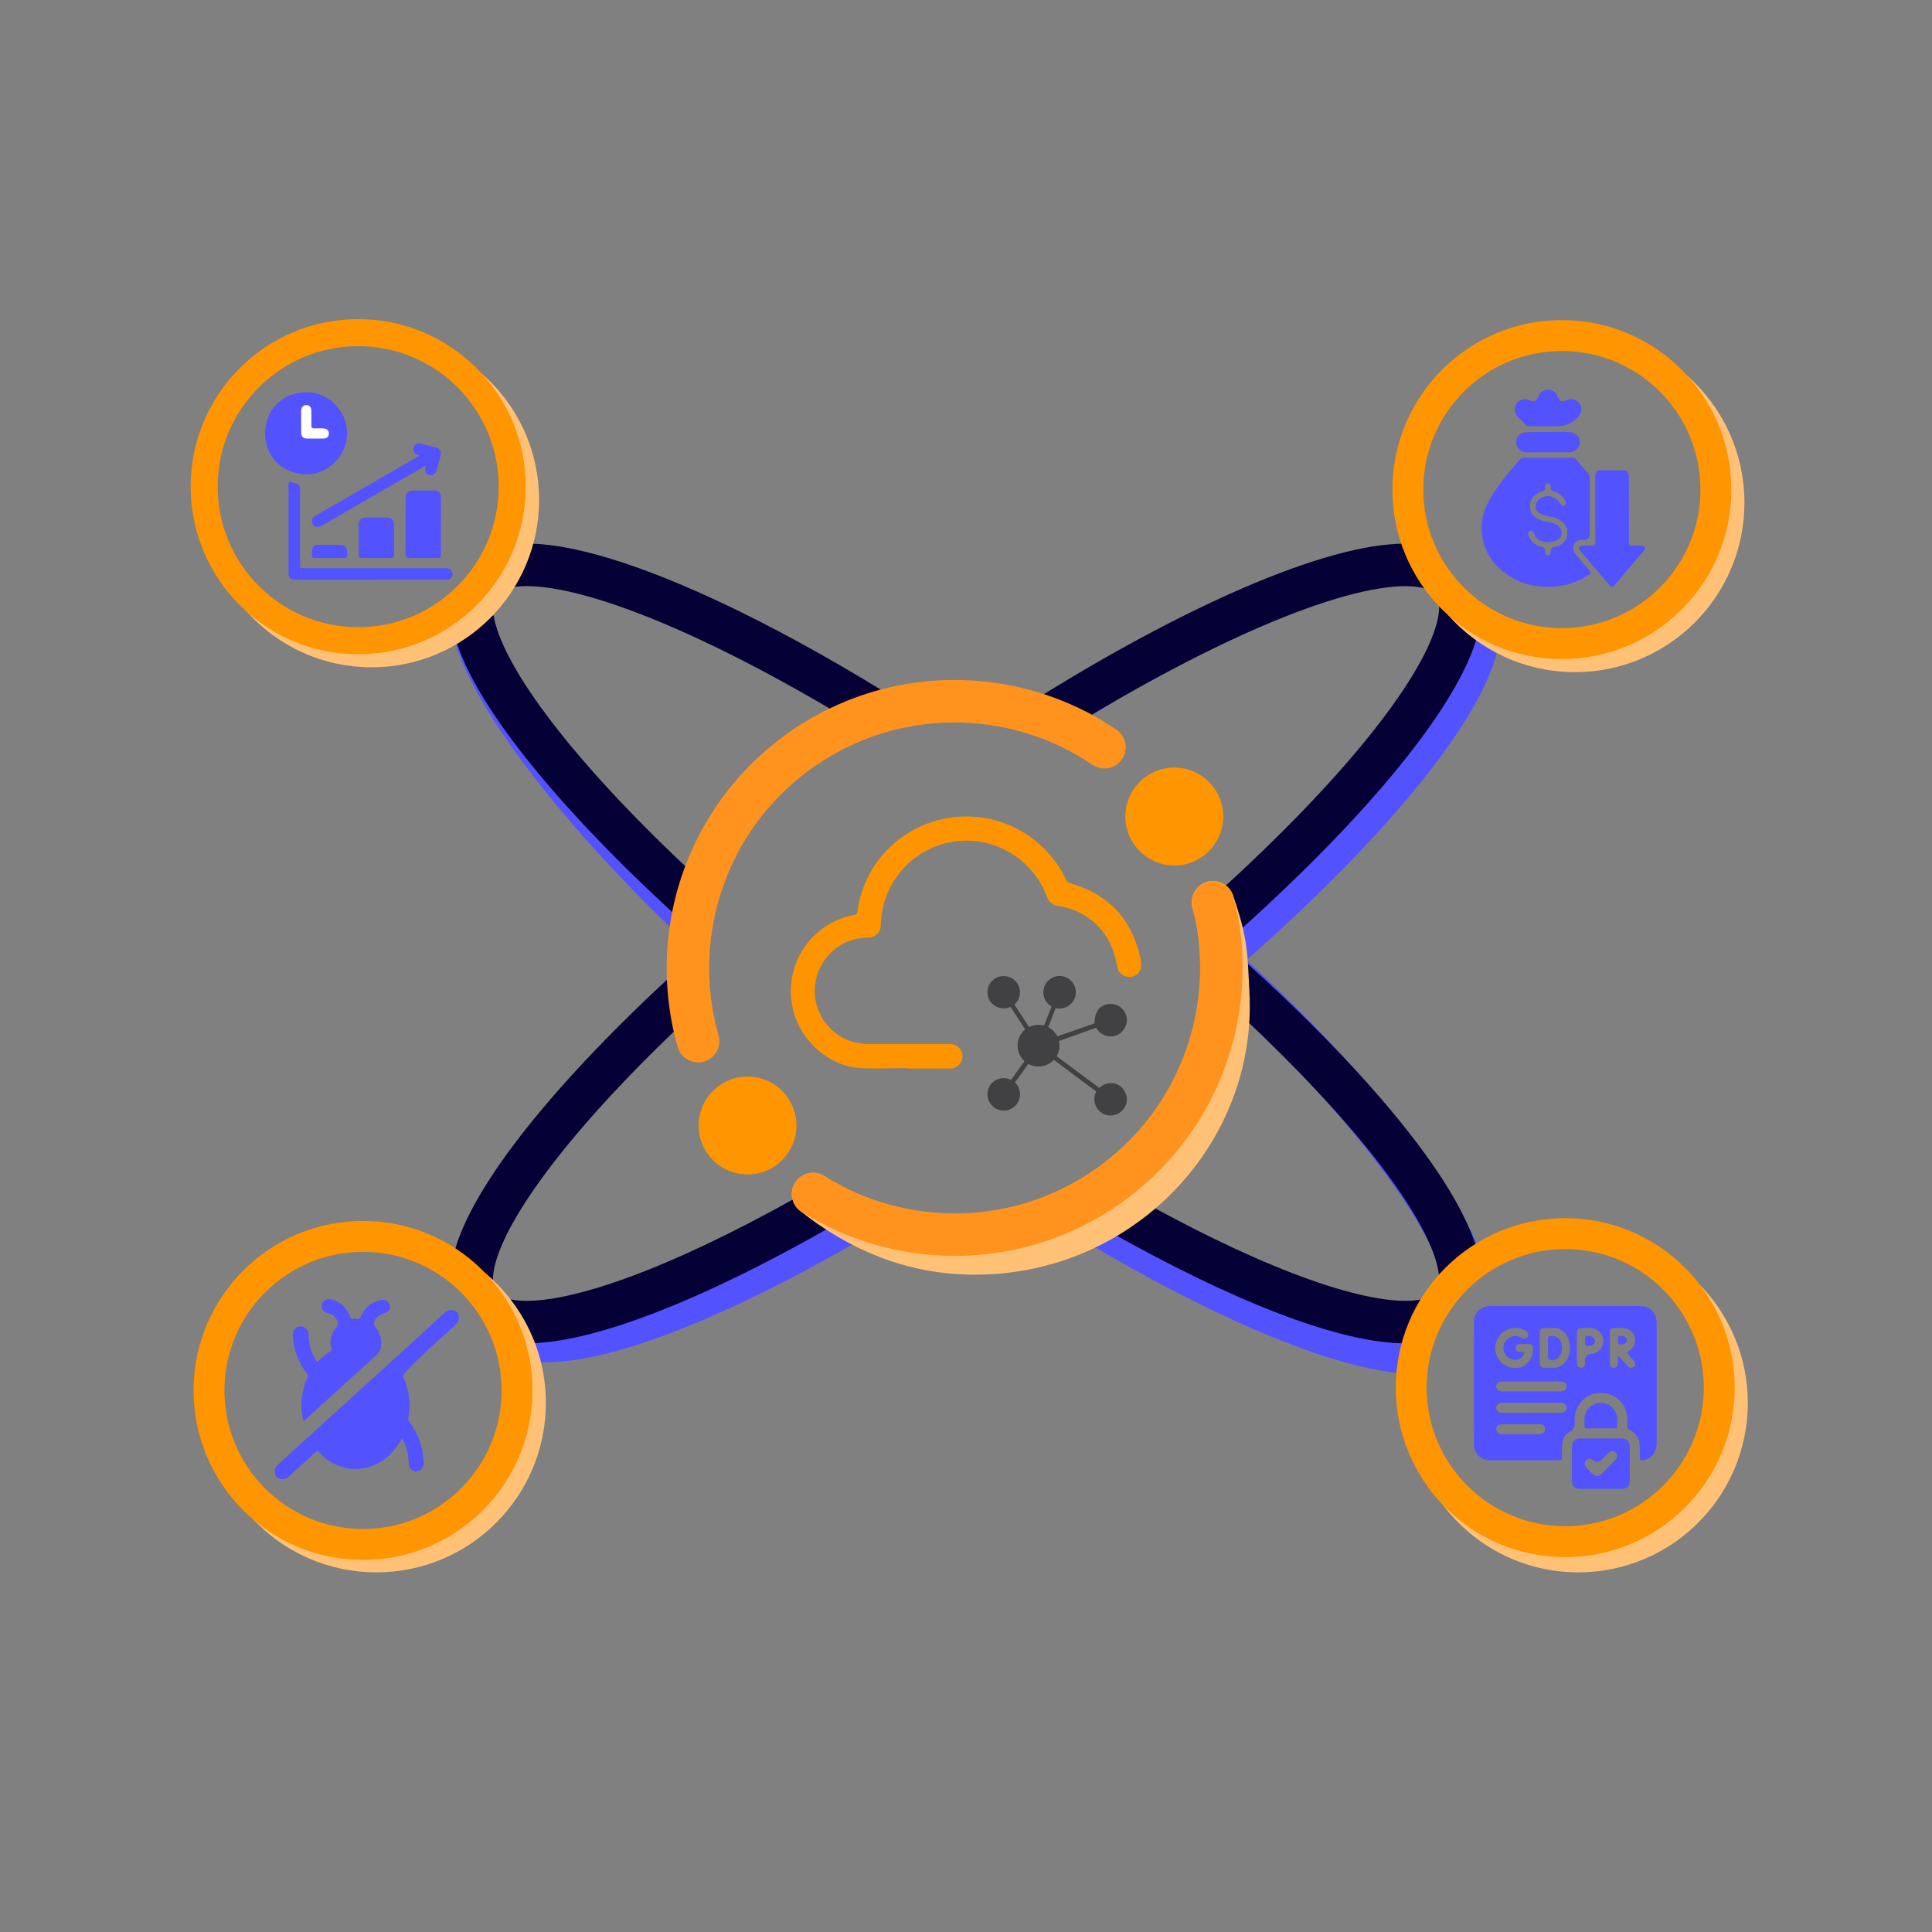 <?xml version="1.0" encoding="UTF-8"?><svg id="Graphique_11" xmlns="http://www.w3.org/2000/svg" viewBox="0 0 500 500"><rect x="0" y="0" width="500" height="500" fill="#808080" stroke="none"/><defs><style>.cls-1,.cls-2,.cls-3,.cls-4,.cls-5,.cls-6,.cls-7,.cls-8{fill:none;stroke-miterlimit:10;}.cls-1,.cls-6{stroke:#ff9500;}.cls-1,.cls-8{stroke-width:8px;}.cls-9{fill:#fff;}.cls-2,.cls-3,.cls-8{stroke:#ffc176;}.cls-2,.cls-4,.cls-5,.cls-7{stroke-width:11px;}.cls-2,.cls-7{stroke-linecap:round;}.cls-3,.cls-6{stroke-width:7px;}.cls-4{stroke:#050036;}.cls-10{fill:#ff9500;}.cls-5{stroke:#5252ff;}.cls-7{stroke:#ff931e;}.cls-11{fill:#fe9500;}.cls-12{fill:#5252ff;}.cls-13{fill:#414143;}</style></defs><path class="cls-5" d="m179.83,238.48c-.21-.19-.41-.39-.62-.6-1.83-1.74-3.62-3.48-5.36-5.21-1.36-1.34-2.7-2.68-4-4.01-30.57-31.01-46.97-57.04-47.52-68.37"/><path class="cls-5" d="m277.12,312.65c.2.12.41.25.62.37,2.06,1.27,4.12,2.5,6.15,3.71,1.94,1.15,3.87,2.28,5.78,3.38,1.84,1.05,3.65,2.08,5.46,3.09h.01c30.3,16.89,55.96,26.7,71.11,26.86"/><path class="cls-5" d="m314.35,248.39c.58.52,1.16,1.04,1.73,1.56.23.2.46.41.68.61,1.53,1.39,3.03,2.77,4.51,4.15,2.32,2.17,4.58,4.32,6.78,6.47,1.36,1.32,2.7,2.64,4,3.95,5.15,5.14,9.94,10.2,14.35,15.14.02.01.03.03.04.04,12.78,14.3,22.43,27.56,28.23,38.59,1.89,3.59,3.37,6.94,4.42,10.01"/><path class="cls-4" d="m314.34,248.77c.73.64,1.02,1.29,1.74,1.92.23.21.45.41.67.61,1.54,1.37,3.04,2.73,4.53,4.1,2.29,2.09,4.53,4.18,6.7,6.25,1.37,1.29,2.7,2.58,4.02,3.87,5.18,5.04,9.99,9.97,14.4,14.75.02.01.03.03.04.04,13.67,14.81,23.47,28.13,28.23,38.59,1.9,4.16,3.01,7.88,3.24,11.06"/><path class="cls-4" d="m282.51,309.72c.22.13.43.26.64.38,2.06,1.21,4.1,2.39,6.13,3.52,1.86,1.07,3.7,2.1,5.53,3.1,1.83,1.01,3.65,1.99,5.45,2.94,31.06,16.48,56.36,24.79,69,21.95"/><path class="cls-4" d="m180.63,234.69c-.21-.19-.42-.38-.62-.57-1.75-1.58-3.46-3.17-5.14-4.74-1.38-1.28-2.73-2.57-4.06-3.83-27.92-26.75-45.94-50.65-48.45-65.13-.01-.04-.02-.08-.03-.13"/><path class="cls-4" d="m132.16,146.47c.43-.06.87-.12,1.33-.16,15.57-1.47,45.58,10.03,81.15,30.64,1.85,1.07,3.72,2.17,5.6,3.29h.01c2.26,1.35,4.54,2.74,6.85,4.16.2.13.4.25.6.38"/><path class="cls-5" d="m133.35,345.83h.01c12.05,4.71,39.91-4.26,74.47-22.96l1.44-.78c3.41-1.86,6.88-3.82,10.41-5.87.76-.44,1.52-.88,2.29-1.33.03-.02.06-.04.09-.05"/><path class="cls-5" d="m313.91,248.77c.15-.13.3-.26.44-.38.55-.48,1.1-.95,1.64-1.43.21-.18.42-.36.62-.54,1.22-1.06,2.42-2.11,3.6-3.17,2.48-2.2,4.9-4.4,7.26-6.57.88-.81,1.74-1.61,2.59-2.41,33.07-30.94,53.48-58.57,52.78-72.94,0-.35-.03-.69-.08-1.02"/><path class="cls-4" d="m122.06,331.58c-.34-13.45,17.21-38.09,46.03-66.15,1-.98,2.02-1.96,3.05-2.95,2.3-2.19,4.67-4.41,7.1-6.64.2-.19.41-.38.62-.57"/><path class="cls-4" d="m129.18,341.18c.58.2,1.2.36,1.86.5h0c13.01,2.7,39-6.04,70.75-23.12.29-.15.57-.31.86-.46,3.44-1.86,6.94-3.81,10.5-5.86.48-.27.94-.55,1.42-.83h.02"/><path class="cls-4" d="m270.74,185.75s.07-.05.1-.06c3.49-2.18,6.93-4.27,10.33-6.28.73-.44,1.45-.87,2.17-1.29h0c39.4-23.07,72.24-35.17,86.72-31.17"/><path class="cls-4" d="m315.05,238.56c.18-.16.35-.31.53-.47.95-.85,1.89-1.69,2.82-2.53,2.49-2.25,4.92-4.48,7.28-6.7.7-.65,1.39-1.3,2.07-1.96,31.32-29.73,50.59-56.13,50.2-70.18v-.03"/><path class="cls-8" d="m434.06,100.29c8.22,7.3,13.4,17.95,13.4,29.81,0,22.01-17.85,39.85-39.86,39.85-11.88,0-22.55-5.2-29.84-13.44"/><path class="cls-8" d="m436.97,335.22c7.03,7.18,11.36,17.01,11.36,27.85,0,22.02-17.85,39.86-39.86,39.86-13.04,0-24.62-6.26-31.89-15.95"/><path class="cls-8" d="m122.91,332.45c8.78,7.3,14.36,18.31,14.36,30.62,0,22.02-17.85,39.86-39.86,39.86-11.4,0-21.68-4.78-28.94-12.45"/><path class="cls-3" d="m122.3,99.26c8.41,7.3,13.72,18.07,13.72,30.09,0,22.01-17.84,39.85-39.86,39.85-11.75,0-22.31-5.08-29.6-13.17"/><path class="cls-11" d="m295.21,250.72c-.41,1.34-1.71,2.22-3.11,2.1-1.4-.04-2.59-1.02-2.91-2.38-.25-1.39-.59-2.77-1.01-4.13-2.09-6.29-7.56-10.86-14.13-11.8-1.47-.16-2.71-1.17-3.18-2.57-4.3-11.46-17.09-17.26-28.55-12.96-7.75,2.92-13.24,9.92-14.21,18.15-.08.69-.15,1.39-.17,2.08.13,1.78-1.2,3.32-2.98,3.45-.17.01-.33.01-.5,0-7.6.09-13.69,6.33-13.6,13.93.02,1.91.43,3.73,1.16,5.38,1.84,4.17,5.68,7.26,10.3,8.03.8.14,1.63.21,2.47.2h20.81c1.74-.17,3.3,1.1,3.47,2.85.17,1.75-1.11,3.3-2.86,3.47-.18.02-.36.02-.54.01h-10.9v-.11c-1.29,0-2.58.02-3.86.05-2.52.04-5.03.1-7.54-.01-.26-.01-.51-.02-.77-.04-7.99-.56-15.1-6.81-17.2-14.49-.2-.71-.35-1.44-.46-2.17-.21-1.25-.3-2.5-.27-3.73.19-9.32,6.91-17.51,16.41-19.24.89-.17.78-.78.86-1.31.94-6.34,4-12.17,8.7-16.54,11.55-10.73,29.63-10.07,40.36,1.48,1.97,2.13,3.61,4.54,4.86,7.15.24.57.74.98,1.34,1.11,9.99,2.88,15.96,9.52,18.01,19.66.17.78.17,1.59,0,2.38Z"/><path class="cls-13" d="m291.01,286.67c-1.21,1.98-3.79,2.62-5.77,1.41-1.54-.94-2.27-2.72-1.95-4.4.05-.25.11-.49.2-.73.06-.16.13-.32.21-.47l-10.96-8.19c-1.7,1.82-4.41,2.25-6.59,1.05l-3.48,4.76.03.03c.66.62,1.07,1.43,1.21,2.3.02.13.04.25.05.38.01.14.02.29.02.43,0,.08-.01.15-.02.23v.1s0,.06-.01.1v.03c-.12,1.02-.61,1.97-1.38,2.64-1.09.99-2.6,1.32-3.97.92-.11-.02-.22-.05-.32-.09-.13-.05-.26-.1-.38-.17-.13-.06-.25-.13-.37-.21-.16-.1-.32-.21-.46-.34-.15-.12-.3-.26-.43-.41l-.02-.02c-.17-.19-.32-.4-.45-.61-.1-.17-.19-.34-.27-.52-.04-.1-.08-.21-.11-.32-.03-.08-.05-.16-.07-.25-.02-.04-.03-.07-.03-.11-.01-.03-.02-.06-.02-.1-.01,0-.01-.02-.01-.02-.01-.03-.02-.06-.01-.1-.04-.14-.07-.28-.07-.43-.01-.12,0-.24,0-.36,0,0,0-.02,0-.03,0-.48.05-.96.22-1.43.06-.15.12-.3.2-.45.19-.36.41-.68.68-.96.13-.14.27-.27.42-.39.44-.36.95-.61,1.49-.76.17-.05.36-.09.54-.11.1-.02.21-.03.31-.02.12-.02.25-.02.38-.02.09,0,.18,0,.27.01.09,0,.18.02.28.03.09.01.17.03.26.05.19.03.38.08.57.15.16.07.32.13.47.21l3.45-4.85h.01c-.18-.17-.35-.34-.51-.53-.37-.44-.66-.92-.86-1.42-.05-.12-.09-.24-.13-.36-.03-.06-.05-.13-.06-.19-.04-.11-.07-.22-.09-.34-.01-.04-.02-.09-.03-.13-.04-.19-.06-.38-.08-.58-.01-.02-.01-.04-.01-.06,0-.11,0-.21,0-.31,0-.08,0-.15,0-.23,0-.04,0-.07,0-.11,0-.05,0-.1.02-.14,0-.11.02-.22.03-.33.03-.26.08-.52.15-.78.14-.47.33-.94.6-1.37.29-.5.67-.96,1.14-1.36l-3.78-5.81c-1.23.57-2.65.51-3.83-.15-.33-.18-.63-.4-.9-.66-.35-.34-.64-.75-.85-1.2-.06-.11-.11-.22-.15-.34-.59-1.64-.12-3.48,1.2-4.62.6-.53,1.32-.84,2.06-.95.12-.02.24-.04.36-.04.01-.01.02-.01.03-.01.1,0,.2,0,.29,0,.28-.01.55.02.82.07.13.03.25.06.38.09.12.04.25.08.37.13.26.09.5.22.74.38.03.01.06.03.09.05.04.03.09.06.13.1.13.09.25.19.37.3.11.1.22.21.32.33.17.19.31.4.43.61.07.11.13.22.18.33.11.23.19.47.26.71.04.12.07.24.08.36.24,1.41-.22,2.9-1.37,3.91,0,.01.01.01.02.02.61.95,1.22,1.9,1.85,2.84,0,.01.01.01.01.02l1.75,2.68s.01.02.01.03c.04.07.08.14.14.16.05.03.12.03.22-.02.53-.25,1.09-.4,1.67-.46.36-.04.72-.04,1.08,0,.05,0,.1,0,.14,0,.2.03.39.06.59.11h.22l1.91-4.89c-1.59-.9-2.42-2.73-2.04-4.52.47-2.28,2.7-3.74,4.98-3.27,2.28.48,3.74,2.71,3.26,4.98-.03.12-.06.25-.1.37-.15.49-.39.94-.69,1.33-.11.13-.21.25-.33.37-.11.11-.23.22-.36.33-.25.21-.53.38-.82.52-.15.07-.3.14-.45.19-.72.27-1.52.33-2.33.15-.02,0-.04-.01-.06-.01l-1.92,4.92c1.02.53,1.85,1.36,2.38,2.38h.03s1.68-.6,1.68-.6l7.91-2.76v-.05c-.02-.82.08-1.55.29-2.18.07-.2.14-.39.22-.57.01-.02.02-.04.03-.06.05-.12.11-.23.18-.34.05-.09.1-.17.17-.26.07-.11.15-.21.23-.3.07-.08.14-.16.22-.23.54-.51,1.24-.84,2.05-.98,1.82-.33,3.63.55,4.49,2.18.13.24.23.49.29.75.18.56.23,1.14.16,1.7-.01.09-.03.18-.05.27-.04.2-.1.41-.17.6-.03.11-.08.21-.13.32-.07.15-.15.3-.23.44-.07.12-.16.24-.24.36-.06.1-.13.19-.21.28-.04.06-.09.12-.16.18-.04.06-.1.11-.15.15-.1.1-.2.19-.31.27-.02.02-.05.04-.08.06-.15.12-.32.22-.49.31-1.34.7-2.89.61-4.1-.11h-.01c-.65-.38-1.2-.94-1.58-1.66l-9.64,3.42c.31,1.34.1,2.74-.59,3.94l2.42,1.81,5.51,4.1,3.1,2.31c.98-1,2.4-1.44,3.78-1.19.94.19,1.78.7,2.38,1.45.06.07.12.15.18.23.06.1.13.2.19.3.79,1.32.81,2.99-.01,4.33Z"/><circle class="cls-10" cx="193.46" cy="291.28" r="12.67"/><circle class="cls-10" cx="303.91" cy="211.32" r="12.67"/><circle class="cls-1" cx="404.21" cy="126.7" r="39.86"/><circle class="cls-6" cx="92.7" cy="125.95" r="39.86"/><circle class="cls-1" cx="93.95" cy="359.84" r="39.86"/><circle class="cls-1" cx="405.08" cy="359.12" r="39.86"/><polygon class="cls-9" points="76.54 114.26 76.54 104.35 83.65 105.26 86.38 111.03 85.31 114.72 76.54 114.26"/><path class="cls-12" d="m79.31,101.51c5.74,0,10.56,4.86,10.53,10.59-.03,5.76-4.89,10.76-10.53,10.64-7.2-.16-10.72-5.49-10.69-10.67.03-6.06,4.57-10.56,10.69-10.55Zm-1.36,7.66c0,.93-.02,1.86,0,2.8.02,1.04.5,1.52,1.54,1.53,1.36.01,2.72.01,4.08,0,1.01,0,1.52-.45,1.55-1.27.02-.83-.52-1.33-1.55-1.36-.73-.03-1.46-.03-2.19,0-.59.02-.81-.21-.8-.79.02-1.26.02-2.52,0-3.78-.01-.9-.52-1.47-1.28-1.47-.81,0-1.34.55-1.36,1.49-.02.96,0,1.91,0,2.87Z"/><path class="cls-12" d="m95.83,150.04c-6.4,0-12.81,0-19.21,0-1.51,0-1.95-.44-1.95-1.92,0-7.49,0-14.98,0-22.47,0-1.02,0-1.02,1.01-.76.27.07.54.14.81.2q1.16.24,1.16,1.45c0,6.51,0,13.01,0,19.52,0,1,0,1,1,1,12.05,0,24.1,0,36.16,0,.28,0,.56,0,.83,0,.89.06,1.5.66,1.5,1.48,0,.85-.63,1.48-1.56,1.48-2.09.01-4.19,0-6.28,0-4.49,0-8.98,0-13.46,0Z"/><path class="cls-12" d="m114.11,136.11c0,2.47-.02,4.94.01,7.41,0,.7-.24.92-.92.91-2.44-.03-4.89-.03-7.33,0-.71.01-.91-.27-.9-.93.02-4.86,0-9.72.01-14.58,0-1.4.6-1.97,1.99-1.97,1.79,0,3.58,0,5.37,0,1.2,0,1.76.57,1.77,1.76,0,2.47,0,4.94,0,7.41Z"/><path class="cls-12" d="m108.58,117.9c-.38-.17-.69-.27-.96-.45-.6-.4-.81-1.1-.56-1.72.27-.7.97-1.14,1.68-.97,1.44.35,2.88.73,4.3,1.16.82.25,1.21,1.01,1,1.87-.32,1.32-.67,2.64-1.05,3.94-.27.93-1.02,1.42-1.79,1.24-.9-.22-1.32-.97-1.13-1.99.02-.1.03-.2.07-.44-.81.46-1.54.86-2.26,1.28-8.2,4.74-16.41,9.48-24.61,14.22-1,.58-1.89.41-2.36-.42-.44-.8-.13-1.63.84-2.19,8.79-5.08,17.59-10.16,26.38-15.24.13-.07.25-.16.45-.28Z"/><path class="cls-12" d="m101.99,139.67c0,1.29-.02,2.57,0,3.86.01.63-.17.91-.86.9-2.5-.03-4.99-.02-7.49,0-.58,0-.81-.2-.81-.79.02-2.65,0-5.29.01-7.94,0-1.08.6-1.72,1.67-1.75,1.94-.04,3.88-.04,5.82,0,1.03.02,1.61.67,1.63,1.71.02,1.34,0,2.67,0,4.01Z"/><path class="cls-12" d="m85.23,144.42c-1.23,0-2.47-.02-3.7,0-.57.01-.85-.19-.8-.79.03-.35,0-.71,0-1.06.03-.98.57-1.56,1.55-1.57,1.97-.02,3.93-.02,5.9,0,.94,0,1.49.51,1.64,1.44.01.07.02.15.03.23.14,1.69.09,1.74-1.59,1.74-1.01,0-2.02,0-3.02,0Z"/><path class="cls-12" d="m405.12,338c6.39,0,12.79,0,19.18,0,2.7,0,4.44,1.72,4.44,4.4,0,10.42,0,20.85,0,31.27,0,2.08-1.31,3.75-3.26,4.18-.92.21-1.09.07-1.11-.85-.03-1.2.1-2.41-.1-3.61-.26-1.52-1.1-2.62-2.48-3.26-.52-.24-.67-.54-.66-1.07,0-.98.07-1.96-.1-2.94-.6-3.55-3.62-5.85-7.41-5.62-3.22.2-5.99,3.14-6.11,6.5,0,.22-.02.44,0,.66.13,1.27.01,2.27-1.4,2.97-1.32.66-1.81,2.08-1.84,3.57-.02.98-.02,1.97,0,2.95.01.55-.16.79-.75.79-6.05-.02-12.1,0-18.14-.03-2.09-.01-3.91-1.87-3.92-3.95-.02-10.67-.02-21.34,0-32.01,0-2.18,1.89-3.95,4.14-3.96,6.52-.01,13.03,0,19.55,0Zm-10.59,9.81v.02c-.47,0-.94-.03-1.4,0-.58.05-.86.43-.87,1,0,.58.27.93.86,1,.22.03.44.01.66.03.71.04.81.22.45.87-.49.89-1.48,1.37-2.49,1.17-1.3-.24-2.2-1-2.54-2.27-.33-1.25.03-2.35,1.04-3.17,1.06-.86,2.24-.91,3.45-.3.8.4,1.4.32,1.68-.21.33-.6.04-1.24-.75-1.67-3.17-1.71-6.97.18-7.61,3.78-.47,2.63,1.45,5.41,4.07,5.88,2.93.53,5.16-1.08,5.63-4.09.2-1.28.16-2.15-1.68-2.03-.17.01-.34,0-.52,0Zm3.95.94h0c0,1.33-.01,2.65,0,3.98.01.88.39,1.24,1.27,1.26.79.01,1.57,0,2.36,0,1.45-.02,2.52-.74,3.3-1.91.98-1.47,1-3.11.72-4.76-.35-2.07-2-3.8-4.46-3.65-.54.03-1.08,0-1.62,0-1.29,0-1.57.28-1.58,1.55,0,1.18,0,2.36,0,3.54Zm20.26,2.29c.06-.02.13-.04.19-.06.79.87,1.56,1.75,2.36,2.61.45.48.99.53,1.53.16.46-.32.49-.94.06-1.5-.42-.54-.9-1.04-1.34-1.56-.58-.68-.57-.68.19-1.19,1.12-.74,1.69-2.08,1.4-3.32-.31-1.33-1.45-2.39-2.77-2.48-.9-.06-1.81-.04-2.72-.02-.6.01-.99.33-1,.95-.02,2.8-.02,5.59,0,8.39,0,.56.32.91.92.95.56.04.96-.19,1.09-.76.07-.31.09-.63.1-.95.02-.41,0-.82,0-1.23Zm-22.39,14.56c2.55,0,5.11,0,7.66,0,.84,0,1.44-.55,1.44-1.26,0-.73-.57-1.26-1.41-1.31-.17,0-.34,0-.52,0-4.79,0-9.58,0-14.36,0-.32,0-.65,0-.95.07-.91.23-1.29,1.26-.76,1.98.32.44.8.53,1.31.53,2.53,0,5.06,0,7.59,0Zm.03-8.07c-2.58,0-5.15-.01-7.73,0-1.15,0-1.77.95-1.26,1.88.33.6.91.7,1.52.7,4.96,0,9.92,0,14.87,0,.98,0,1.65-.54,1.67-1.3.02-.78-.6-1.28-1.64-1.28-2.48,0-4.96,0-7.44,0Zm11.71-8.79c0,.34,0,.69,0,1.03,0,1.03-.02,2.06.03,3.09.04.78.45,1.13,1.1,1.11.66-.01.97-.37,1-1.18,0-.25,0-.49,0-.74q0-1.56,1.53-1.66c1.82-.12,3.2-1.6,3.18-3.41-.02-1.81-1.44-3.26-3.26-3.32-.66-.02-1.33,0-1.99,0-1.28,0-1.58.31-1.59,1.62,0,1.15,0,2.31,0,3.46Zm-14.52,19.85c-1.62,0-3.24,0-4.86,0-.94,0-1.43.41-1.47,1.18-.04.79.47,1.37,1.38,1.38,3.29.03,6.57.03,9.86,0,.91,0,1.43-.58,1.4-1.37-.03-.77-.51-1.18-1.46-1.19-1.62-.01-3.24,0-4.86,0Z"/><path class="cls-12" d="m414.25,385.32c-1.79,0-3.59,0-5.38,0-1.25,0-2.03-.76-2.04-2.02-.02-2.97-.02-5.95,0-8.92,0-1.33.8-2.11,2.14-2.11,3.56-.02,7.13-.02,10.69,0,1.33,0,2.11.8,2.12,2.13.02,2.95.02,5.9,0,8.85,0,1.34-.78,2.07-2.14,2.07-1.79,0-3.59,0-5.38,0Zm-.9-3.31c.36.03.71-.14,1-.43,1.23-1.23,2.47-2.46,3.68-3.72.6-.62.61-1.41.12-1.91-.54-.54-1.3-.51-1.97.12-.57.54-1.12,1.11-1.67,1.66q-1.09,1.09-2.29.13s-.08-.06-.12-.09c-.42-.28-.86-.36-1.32-.1-.48.26-.69.68-.66,1.22.04.82,2.35,3.09,3.23,3.11Z"/><path class="cls-12" d="m414.31,369.67c-1.18,0-2.36-.02-3.53,0-.54.01-.76-.21-.73-.74.05-.9-.1-1.82.15-2.71.58-2.14,2.52-3.4,4.78-3.12,1.92.24,3.5,2.07,3.55,4.1.01.59-.01,1.18,0,1.77.02.5-.19.7-.7.7-1.18-.02-2.36,0-3.53,0Z"/><path class="cls-12" d="m400.62,348.84c0-.76.03-1.52,0-2.28-.04-.66.25-.85.87-.84,1.48.02,2.28.64,2.61,2.08.18.81.16,1.61-.1,2.4-.42,1.31-1.51,1.96-2.86,1.75-.43-.07-.5-.32-.5-.67,0-.81,0-1.62,0-2.43,0,0,0,0,0,0Z"/><path class="cls-12" d="m418.75,346.84c0-.56-.15-1.17.77-1.13.9.04,1.52.47,1.52,1.14,0,.65-.59,1.09-1.46,1.1-.79,0-.84-.05-.83-1.12Z"/><path class="cls-12" d="m410.22,347.03c0-1.21.05-1.3.84-1.3,1.04,0,1.72.51,1.72,1.3,0,.8-.59,1.26-1.63,1.27-.92,0-.93-.02-.93-1.27Z"/><path class="cls-12" d="m104.01,372.31c-.87,1.61-1.96,3.05-3.29,4.32-5,4.76-12.56,4.71-17.49-.12-.17-.17-.36-.32-.5-.51-.39-.53-.71-.5-1.2-.05-2.24,2.09-4.52,4.13-6.77,6.2-.56.51-1.19.78-1.95.66-.75-.13-1.34-.52-1.57-1.28-.29-.94-.07-1.78.66-2.45,1.32-1.22,2.65-2.42,3.97-3.63,3.9-3.55,7.8-7.1,11.71-10.65,6.74-6.12,13.48-12.23,20.21-18.36,2.38-2.17,4.73-4.36,7.09-6.55.63-.58,1.3-1.01,2.2-.84.78.15,1.38.56,1.59,1.37.23.88.05,1.68-.65,2.31-1.71,1.57-3.42,3.14-5.15,4.69-2.83,2.54-5.62,5.12-8.16,7.95-.31.35-.53.64-.28,1.18,1.53,3.28,1.89,6.72,1.26,10.27-.09.49.02.85.3,1.24,2.27,3.08,3.46,6.55,3.66,10.37.06,1.08-.43,1.93-1.28,2.24-.77.28-1.61.04-2.14-.6-.3-.36-.4-.78-.43-1.25-.11-2.01-.39-3.99-1.32-5.82-.12-.23-.16-.51-.49-.67Z"/><path class="cls-12" d="m78,363.69c.1-2.42.47-4.78,1.52-6.99.25-.53.2-.89-.16-1.35-2.18-2.81-3.36-6.01-3.58-9.56-.06-.95.15-1.8,1.08-2.28.79-.41,1.54-.27,2.23.23.68.48.8,1.22.8,1.98,0,1.47.29,2.88.82,4.25.29.77.69,1.48,1.15,2.16.22.33.37.36.65.05.87-.96,1.87-1.78,3-2.44.3-.18.38-.38.28-.72-.61-2.14-.07-4.01,1.38-5.65.32-.37.36-.75.24-1.17-.36-1.25-1.18-2.03-2.45-2.33-.58-.14-1.12-.34-1.44-.89-.37-.65-.38-1.34.02-1.95.42-.65,1.1-.92,1.86-.79,2.45.42,4.08,1.88,5,4.14.26.65.46,1.18,1.32.88.13-.05.32,0,.47.05.64.19.93-.08,1.19-.67,1.01-2.31,2.78-3.74,5.27-4.2,1.07-.2,1.94.37,2.23,1.41.24.84-.21,1.57-1.29,1.95-1.18.41-2.25.92-2.71,2.21-.21.57-.15,1.02.3,1.5,1.37,1.51,1.71,3.28,1.35,5.3-.17.96-.69,1.51-1.34,2.09-4.21,3.8-8.4,7.62-12.6,11.44-1.82,1.65-3.63,3.31-5.45,4.95-.55.5-.69.46-.81-.29-.17-1.09-.34-2.19-.35-3.3Z"/><path class="cls-12" d="m411.41,131.23c0,2.34,0,4.69,0,7.03q0,1.47-1.51,1.47c-.2,0-.4,0-.59,0-.89.01-1.61.35-1.96,1.21-.34.84-.27,1.66.34,2.38,1.22,1.44,2.42,2.91,3.67,4.32.45.51.34.78-.17,1.12-2.79,1.86-5.85,2.87-9.2,3.05-3.71.19-7.28-.33-10.53-2.22-5.1-2.95-8.05-7.26-8-13.29.02-2.95,1.14-5.61,2.69-8.1,2.12-3.39,4.69-6.43,7.32-9.41.23-.26.48-.32.82-.32,4.23.02,8.47.02,12.7,0,.34,0,.59.06.81.33,1.04,1.22,2.09,2.44,3.15,3.65.36.41.48.86.48,1.4-.01,2.46,0,4.91,0,7.37Zm-13.98-.26c-.02-.84.39-1.45,1.05-1.91,1.75-1.22,4.1-.69,5.28,1.2.28.45.58.85,1.13.54.55-.3.41-.82.17-1.26-.63-1.17-1.58-1.99-2.87-2.34-.61-.17-.92-.43-.87-1.1.03-.5-.1-1.02-.74-1.02-.67,0-.71.54-.7,1.04.02.6-.21.96-.82,1.07-.27.05-.54.16-.79.29-1.43.71-2.26,1.8-2.31,3.46-.04,1.69.81,2.76,2.25,3.46.85.42,1.77.55,2.68.74.97.2,1.93.45,2.65,1.21.81.85.87,2.14.11,2.91-1.45,1.49-5.61,1.69-6.63-1.11-.2-.55-.52-.95-1.12-.68-.59.26-.42.8-.25,1.25.55,1.49,1.67,2.41,3.17,2.8.74.19,1.16.46,1.07,1.29-.05.46.14.88.68.88.46,0,.78-.37.73-.77-.13-1.06.51-1.22,1.32-1.43,1.81-.48,2.87-1.67,2.99-3.17.15-1.87-.64-3.18-2.46-4.03-.64-.3-1.32-.49-2.02-.61-.81-.14-1.61-.3-2.36-.66-.85-.41-1.4-1.04-1.35-2.05Z"/><path class="cls-12" d="m421.57,131.92c0,2.77.02,5.53-.01,8.3-.01.78.24,1.06,1.02,1,.76-.06,1.52,0,2.28,0,.36,0,.68.07.84.44.15.34-.05.61-.25.84-2.54,2.99-5.07,5.98-7.62,8.96-.56.66-1.04.32-1.47-.19-1.72-2.02-3.43-4.04-5.15-6.07-.75-.88-1.49-1.77-2.24-2.65-.25-.29-.46-.6-.25-.99.19-.35.55-.35.89-.35.73,0,1.47-.05,2.2.01.8.06,1.07-.2,1.07-1.03-.04-5.02-.02-10.05-.02-15.07,0-.65-.01-1.3,0-1.95.03-1.01.44-1.44,1.46-1.45,1.86-.02,3.72-.01,5.59,0,1.17,0,1.63.45,1.64,1.65.02,2.51,0,5.02,0,7.53,0,.34,0,.68,0,1.02Z"/><path class="cls-12" d="m400.57,110.32c-1.52,0-3.05-.02-4.57,0-.55,0-.97-.16-1.34-.56-.6-.64-1.25-1.23-1.85-1.87-.95-1.01-1.06-2.43-.3-3.49.74-1.03,2.09-1.37,3.33-.84,1.35.57,1.69.44,2.24-.9.49-1.2,1.37-1.8,2.6-1.79,1.18.01,2.02.63,2.49,1.81.5,1.27.94,1.45,2.19.91,1.3-.57,2.6-.24,3.39.84.78,1.07.65,2.44-.31,3.48q-2.22,2.39-5.49,2.39c-.79,0-1.58,0-2.37,0Z"/><path class="cls-12" d="m400.64,117.08c-1.78,0-3.56,0-5.33,0-1.71,0-2.86-1.02-2.92-2.54-.06-1.42.96-2.59,2.59-2.67,2.51-.11,5.02-.08,7.53-.08,1.3,0,2.6-.09,3.89.07,1.52.2,2.56,1.36,2.47,2.71-.1,1.42-1.27,2.48-2.81,2.49-1.81.02-3.61,0-5.42,0Z"/><path class="cls-2" d="m210.42,309.01c11.77,9.35,25.64,15.38,41.84,15.38,38.12,0,67.51-31.41,65.6-67.34-.53-10.02-.31-12.92-3.95-23.54"/><path class="cls-7" d="m210.42,309.01c1.52.97,2.57,1.56,4.16,2.4h.02c.36.21.73.4,1.1.58.3.16.6.31.9.45.11.07.23.12.34.17,1.68.82,3.39,1.56,5.12,2.23,17.51,6.79,37.5,6.32,55.06-2.19,1.82-.89,3.62-1.86,5.39-2.93,1.71-1.01,3.39-2.12,5.03-3.31,18.57-13.45,28.46-34.43,28.54-55.72v-.74c-.01-1-.04-1.99-.09-2.99-.14-2.81-.45-5.61-.94-8.4-.22-1.3-.84-3.75-1.14-5.05"/><path class="cls-7" d="m285.83,193.38c-2.05-1.38-4.5-2.87-6.67-4.01-.1-.05-.2-.1-.31-.16-2.6-1.34-5.28-2.52-8.01-3.52-13.92-5.09-29.3-5.64-43.74-1.29-7.17,2.17-14.11,5.55-20.52,10.19-13.81,10-22.83,24.17-26.57,39.53-.31,1.25-.58,2.5-.8,3.76-1.11,5.9-1.44,11.95-.97,17.96.35,4.58,1.16,9.14,2.43,13.61"/></svg>